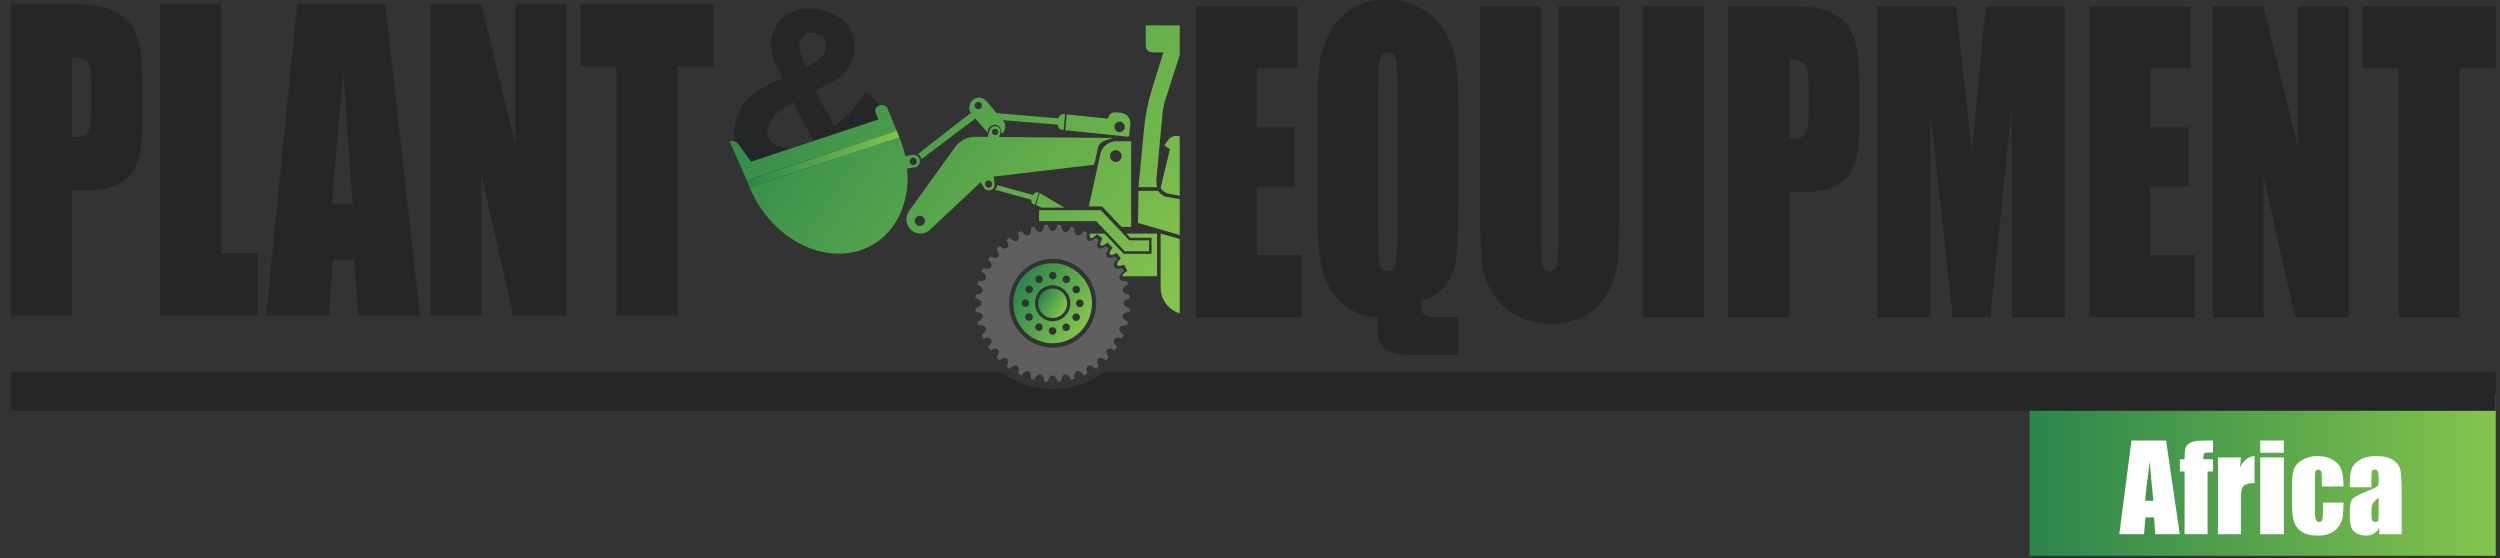 <?xml version="1.0" encoding="UTF-8" standalone="no"?>
<!-- Created with Inkscape (http://www.inkscape.org/) -->

<svg
   xmlns:dc="http://purl.org/dc/elements/1.1/"
   xmlns:cc="http://creativecommons.org/ns#"
   xmlns:rdf="http://www.w3.org/1999/02/22-rdf-syntax-ns#"
   xmlns:svg="http://www.w3.org/2000/svg"
   xmlns="http://www.w3.org/2000/svg"
   version="1.1"
   width="300"
   height="67"
   id="svg2"
   xml:space="preserve"><rect width="100%" height="100%" fill="#333333" stroke="none"/><defs
     id="defs6"><clipPath
       id="clipPath16"><path
         d="m 358.095,180.776 72.062,0 0,-24.598 -72.062,0 0,24.598 z"
         id="path18" /></clipPath><linearGradient
       x1="0"
       y1="0"
       x2="1"
       y2="0"
       id="linearGradient24"
       gradientUnits="userSpaceOnUse"
       gradientTransform="matrix(72.062,0,0,-72.062,358.096,168.477)"
       spreadMethod="pad"><stop
         id="stop26"
         style="stop-color:#2b854c;stop-opacity:1"
         offset="0" /><stop
         id="stop28"
         style="stop-color:#85c44d;stop-opacity:1"
         offset="1" /></linearGradient><clipPath
       id="clipPath36"><path
         d="m 0,396.85 476.22,0 L 476.22,0 0,0 0,396.85 z"
         id="path38" /></clipPath><clipPath
       id="clipPath74"><path
         d="m 205.057,211.273 -0.546,-1.789 c -0.007,-0.008 -0.006,-0.02 0.003,-0.026 l 0,0 0.86,-0.387 c 0.002,-0.002 0.007,-0.004 0.011,-0.004 l 0,0 1.947,0.002 1.028,0 0.516,0.002 -3.792,2.206 c -0.004,0.002 -0.008,0.004 -0.012,0.004 l 0,0 c -0.006,0 -0.011,-0.003 -0.015,-0.008"
         id="path76" /></clipPath><linearGradient
       x1="0"
       y1="0"
       x2="1"
       y2="0"
       id="linearGradient82"
       gradientUnits="userSpaceOnUse"
       gradientTransform="matrix(-64.25,43.75,43.75,64.25,226.641,195.682)"
       spreadMethod="pad"><stop
         id="stop84"
         style="stop-color:#85c44d;stop-opacity:1"
         offset="0" /><stop
         id="stop86"
         style="stop-color:#2b854c;stop-opacity:1"
         offset="1" /></linearGradient><clipPath
       id="clipPath94"><path
         d="m 216.935,219.154 c -0.026,0 -0.052,-0.002 -0.079,-0.003 l 0,0 c -1.163,-0.034 -2.157,-0.808 -2.396,-1.884 l 0,0 -0.444,-1.987 -1.345,-6.028 2.047,0 3.004,-3.117 1.487,0 0,13.019 -2.274,0 z m -0.994,-2.259 c 0,0.495 0.401,0.895 0.896,0.895 l 0,0 c 0.495,0 0.896,-0.4 0.896,-0.895 l 0,0 c 0,-0.495 -0.401,-0.897 -0.896,-0.897 l 0,0 c -0.495,0 -0.896,0.402 -0.896,0.897"
         id="path96" /></clipPath><linearGradient
       x1="0"
       y1="0"
       x2="1"
       y2="0"
       id="linearGradient102"
       gradientUnits="userSpaceOnUse"
       gradientTransform="matrix(-64.25,43.75,43.75,64.25,231.868,203.357)"
       spreadMethod="pad"><stop
         id="stop104"
         style="stop-color:#85c44d;stop-opacity:1"
         offset="0" /><stop
         id="stop106"
         style="stop-color:#2b854c;stop-opacity:1"
         offset="1" /></linearGradient><clipPath
       id="clipPath114"><path
         d="m 212.473,208.677 -1.168,0 -0.636,0 -1.24,0 -2.044,0 -2.413,0 0,-1.664 4.457,0 0.087,0 1.153,0 0.142,0 1.29,0 1.711,0 1.4,-1.454 3.004,-3.117 3.767,0 0,1.664 -3.06,0 -1.4,1.453 -3.003,3.118 -2.047,0 z"
         id="path116" /></clipPath><linearGradient
       x1="0"
       y1="0"
       x2="1"
       y2="0"
       id="linearGradient122"
       gradientUnits="userSpaceOnUse"
       gradientTransform="matrix(-64.25,43.75,43.75,64.25,227.067,196.306)"
       spreadMethod="pad"><stop
         id="stop124"
         style="stop-color:#85c44d;stop-opacity:1"
         offset="0" /><stop
         id="stop126"
         style="stop-color:#2b854c;stop-opacity:1"
         offset="1" /></linearGradient><clipPath
       id="clipPath134"><path
         d="m 223.766,198.961 0,-2.047 c 0,-1.857 1.251,-3.407 2.952,-3.897 l 0,0 0,11.3 -2.952,0.807 0,-6.163 z"
         id="path136" /></clipPath><linearGradient
       x1="0"
       y1="0"
       x2="1"
       y2="0"
       id="linearGradient142"
       gradientUnits="userSpaceOnUse"
       gradientTransform="matrix(-64.25,43.75,43.75,64.25,227.997,197.672)"
       spreadMethod="pad"><stop
         id="stop144"
         style="stop-color:#85c44d;stop-opacity:1"
         offset="0" /><stop
         id="stop146"
         style="stop-color:#2b854c;stop-opacity:1"
         offset="1" /></linearGradient><clipPath
       id="clipPath154"><path
         d="m 224.888,219.313 c -0.014,-0.019 -0.028,-0.037 -0.042,-0.056 l 0,0 -0.503,-0.741 0.853,-0.58 -1.43,-5.886 c 0.295,-0.458 0.771,-0.797 1.347,-0.896 l 0,0 1.605,-0.274 0,8.994 c -0.174,0.068 -0.357,0.101 -0.54,0.101 l 0,0 c -0.485,0 -0.971,-0.233 -1.29,-0.662"
         id="path156" /></clipPath><linearGradient
       x1="0"
       y1="0"
       x2="1"
       y2="0"
       id="linearGradient162"
       gradientUnits="userSpaceOnUse"
       gradientTransform="matrix(-64.25,43.75,43.75,64.25,235.587,208.819)"
       spreadMethod="pad"><stop
         id="stop164"
         style="stop-color:#85c44d;stop-opacity:1"
         offset="0" /><stop
         id="stop166"
         style="stop-color:#2b854c;stop-opacity:1"
         offset="1" /></linearGradient><clipPath
       id="clipPath174"><path
         d="m 198.48,212.437 c -0.006,-0.183 -0.08,-0.365 -0.224,-0.504 l 0,0 -0.131,-0.126 5.675,-1.546 c 0.009,-0.003 0.014,-0.012 0.01,-0.021 l 0,0 -0.001,-0.005 c -0.097,-0.289 0.062,-0.587 0.351,-0.666 l 0,0 0.166,-0.046 c 0.01,-0.002 0.019,0.003 0.022,0.011 l 0,0 0.591,1.781 c 0.004,0.009 -0.002,0.019 -0.011,0.021 l 0,0 -0.166,0.046 c -0.29,0.079 -0.602,-0.092 -0.699,-0.38 l 0,0 -0.002,-0.006 c -0.002,-0.009 -0.012,-0.014 -0.021,-0.012 l 0,0 -5.559,1.516 c 0,-0.022 -0.001,-0.042 -0.001,-0.063"
         id="path176" /></clipPath><linearGradient
       x1="0"
       y1="0"
       x2="1"
       y2="0"
       id="linearGradient182"
       gradientUnits="userSpaceOnUse"
       gradientTransform="matrix(-64.25,43.75,43.75,64.25,226.078,194.854)"
       spreadMethod="pad"><stop
         id="stop184"
         style="stop-color:#85c44d;stop-opacity:1"
         offset="0" /><stop
         id="stop186"
         style="stop-color:#2b854c;stop-opacity:1"
         offset="1" /></linearGradient><clipPath
       id="clipPath194"><path
         d="m 221.46,236.761 0,-2.528 0.003,0 0,-0.577 c 0,-0.555 0.45,-1.005 1.005,-1.005 l 0,0 1.725,0 -1.761,-5.574 c -0.625,-1.981 -1.041,-4.022 -1.24,-6.089 l 0,0 -0.849,-8.817 2.865,0 c -0.092,0.406 -0.063,0.54 -0.092,0.842 l 0,0 c -0.011,0.124 -0.015,0.25 -0.003,0.378 l 0,0 0.94,9.903 c 0.074,0.769 0.232,1.527 0.473,2.26 l 0,0 2.192,6.681 0,4.526 -5.258,0 z"
         id="path196" /></clipPath><linearGradient
       x1="0"
       y1="0"
       x2="1"
       y2="0"
       id="linearGradient202"
       gradientUnits="userSpaceOnUse"
       gradientTransform="matrix(-64.25,43.75,43.75,64.25,239.047,213.901)"
       spreadMethod="pad"><stop
         id="stop204"
         style="stop-color:#85c44d;stop-opacity:1"
         offset="0" /><stop
         id="stop206"
         style="stop-color:#2b854c;stop-opacity:1"
         offset="1" /></linearGradient><clipPath
       id="clipPath214"><path
         d="m 220.343,211.612 -0.078,-4.871 3.501,-1 2.952,-0.843 0,5.458 -1.947,0.327 c -0.575,0.097 -1.052,0.428 -1.346,0.878 l 0,0 c -0.011,0.017 -0.024,0.033 -0.034,0.051 l 0,0 -3.048,0 z"
         id="path216" /></clipPath><linearGradient
       x1="0"
       y1="0"
       x2="1"
       y2="0"
       id="linearGradient222"
       gradientUnits="userSpaceOnUse"
       gradientTransform="matrix(-64.25,43.75,43.75,64.25,231.63,203.007)"
       spreadMethod="pad"><stop
         id="stop224"
         style="stop-color:#85c44d;stop-opacity:1"
         offset="0" /><stop
         id="stop226"
         style="stop-color:#2b854c;stop-opacity:1"
         offset="1" /></linearGradient><clipPath
       id="clipPath234"><path
         d="m 206.841,196.773 c -1.096,-0.109 -1.923,-0.963 -2.005,-2.06 l 0,0 c -0.035,-0.478 0.083,-0.925 0.305,-1.302 l 0,0 c 0.39,-0.661 1.108,-1.104 1.93,-1.104 l 0,0 c 0.944,0 1.75,0.583 2.08,1.409 l 0,0 c 0.103,0.257 0.161,0.536 0.161,0.83 l 0,0 c 0,1.236 -1.003,2.239 -2.24,2.239 l 0,0 c -0.077,0 -0.154,-0.004 -0.231,-0.012"
         id="path236" /></clipPath><linearGradient
       x1="0"
       y1="0"
       x2="1"
       y2="0"
       id="linearGradient242"
       gradientUnits="userSpaceOnUse"
       gradientTransform="matrix(-3.787,2.406,2.406,3.787,208.961,193.345)"
       spreadMethod="pad"><stop
         id="stop244"
         style="stop-color:#85c44d;stop-opacity:1"
         offset="0" /><stop
         id="stop246"
         style="stop-color:#2b854c;stop-opacity:1"
         offset="1" /></linearGradient><clipPath
       id="clipPath254"><path
         d="m 205.249,200.36 c -1.702,-0.495 -3.104,-1.753 -3.772,-3.395 l 0,0 c -0.552,-1.354 -0.602,-2.672 -0.314,-3.857 l 0,0 c 0.646,-2.663 3.045,-4.641 5.908,-4.641 l 0,0 c 3.181,0 5.789,2.441 6.057,5.551 l 0,0 c 0.015,0.174 0.024,0.35 0.024,0.528 l 0,0 c 0,1.368 -0.452,2.63 -1.216,3.646 l 0,0 c -0.036,0.049 -0.076,0.097 -0.115,0.145 l 0,0 c -1.114,1.393 -2.829,2.287 -4.752,2.287 l 0,0 c -0.591,0 -1.201,-0.084 -1.82,-0.264 m 1.362,-1.265 c 0.032,0.051 0.076,0.096 0.126,0.126 l 0,0 c 0.574,0.349 1.172,-0.249 0.824,-0.822 l 0,0 c -0.032,-0.051 -0.076,-0.096 -0.126,-0.126 l 0,0 c -0.118,-0.072 -0.237,-0.104 -0.349,-0.104 l 0,0 c -0.431,0 -0.751,0.472 -0.475,0.926 m -2.214,-0.839 c 0.001,0.06 0.018,0.12 0.046,0.172 l 0,0 c 0.322,0.589 1.14,0.369 1.125,-0.3 l 0,0 c -0.002,-0.061 -0.018,-0.121 -0.047,-0.173 l 0,0 c -0.128,-0.235 -0.336,-0.341 -0.538,-0.341 l 0,0 c -0.304,0 -0.595,0.24 -0.586,0.642 m 4.25,-0.316 c -0.029,0.052 -0.045,0.113 -0.047,0.173 l 0,0 c -0.015,0.669 0.803,0.889 1.125,0.301 l 0,0 c 0.029,-0.052 0.045,-0.113 0.046,-0.173 l 0,0 c 0.01,-0.402 -0.282,-0.642 -0.586,-0.642 l 0,0 c -0.202,0 -0.41,0.106 -0.538,0.341 m -4.038,-4.57 c -0.337,0.703 -0.393,1.567 0.035,2.459 l 0,0 c 0.264,0.552 0.732,0.99 1.299,1.22 l 0,0 c 1.976,0.8 3.86,-0.632 3.86,-2.503 l 0,0 c 0,-0.276 -0.042,-0.54 -0.117,-0.79 l 0,0 c -0.34,-1.122 -1.382,-1.941 -2.615,-1.941 l 0,0 c -1.087,0 -2.022,0.636 -2.462,1.555 m -1.709,3.053 c -0.029,0.052 -0.045,0.112 -0.047,0.172 l 0,0 c -0.016,0.671 0.803,0.889 1.124,0.301 l 0,0 c 0.029,-0.053 0.045,-0.113 0.046,-0.172 l 0,0 c 0.01,-0.403 -0.281,-0.643 -0.585,-0.643 l 0,0 c -0.202,0 -0.41,0.107 -0.538,0.342 m 7.234,0.276 c 0.001,0.058 0.017,0.118 0.046,0.171 l 0,0 c 0.322,0.588 1.14,0.37 1.125,-0.302 l 0,0 c -0.002,-0.058 -0.018,-0.119 -0.047,-0.172 l 0,0 c -0.128,-0.235 -0.336,-0.341 -0.538,-0.341 l 0,0 c -0.304,0 -0.595,0.24 -0.586,0.644 m -7.741,-1.79 c 0.03,0.051 0.075,0.095 0.126,0.126 l 0,0 c 0.573,0.349 1.172,-0.25 0.823,-0.823 l 0,0 c -0.031,-0.051 -0.075,-0.095 -0.126,-0.126 l 0,0 c -0.117,-0.072 -0.236,-0.103 -0.348,-0.103 l 0,0 c -0.431,0 -0.752,0.471 -0.475,0.926 m 8.533,-0.852 c -0.051,0.03 -0.096,0.075 -0.126,0.124 l 0,0 c -0.349,0.574 0.25,1.172 0.823,0.824 l 0,0 c 0.051,-0.032 0.096,-0.075 0.126,-0.126 l 0,0 c 0.277,-0.455 -0.043,-0.926 -0.474,-0.926 l 0,0 c -0.112,0 -0.231,0.032 -0.349,0.104 m -8.089,-1.534 c 0.002,0.059 0.018,0.119 0.047,0.172 l 0,0 c 0.322,0.588 1.141,0.368 1.124,-0.301 l 0,0 c -0.001,-0.06 -0.018,-0.121 -0.046,-0.173 l 0,0 c -0.128,-0.235 -0.336,-0.341 -0.539,-0.341 l 0,0 c -0.303,0 -0.595,0.239 -0.586,0.643 m 7.327,-0.328 c -0.028,0.052 -0.044,0.112 -0.046,0.172 l 0,0 c -0.015,0.671 0.803,0.89 1.125,0.302 l 0,0 c 0.028,-0.053 0.045,-0.113 0.046,-0.173 l 0,0 c 0.01,-0.402 -0.282,-0.642 -0.586,-0.642 l 0,0 c -0.202,0 -0.41,0.106 -0.539,0.341 m -5.747,-1.517 c -0.029,0.052 -0.045,0.113 -0.046,0.172 l 0,0 c -0.016,0.671 0.803,0.89 1.124,0.301 l 0,0 c 0.029,-0.052 0.045,-0.113 0.046,-0.173 l 0,0 c 0.01,-0.402 -0.281,-0.641 -0.585,-0.641 l 0,0 c -0.202,0 -0.41,0.106 -0.539,0.341 m 4.157,0.286 c 0.002,0.059 0.018,0.12 0.047,0.172 l 0,0 c 0.322,0.588 1.139,0.369 1.124,-0.301 l 0,0 c -0.001,-0.059 -0.018,-0.121 -0.046,-0.172 l 0,0 c -0.129,-0.235 -0.337,-0.341 -0.539,-0.341 l 0,0 c -0.304,0 -0.595,0.24 -0.586,0.642 m -1.993,-0.272 c 0.031,0.051 0.075,0.095 0.127,0.126 l 0,0 c 0.573,0.349 1.171,-0.249 0.822,-0.822 l 0,0 c -0.031,-0.051 -0.075,-0.096 -0.125,-0.126 l 0,0 c -0.118,-0.072 -0.237,-0.103 -0.349,-0.103 l 0,0 c -0.431,0 -0.752,0.471 -0.475,0.925"
         id="path256" /></clipPath><linearGradient
       x1="0"
       y1="0"
       x2="1"
       y2="0"
       id="linearGradient262"
       gradientUnits="userSpaceOnUse"
       gradientTransform="matrix(-10.291,6.538,6.538,10.291,212.203,191.285)"
       spreadMethod="pad"><stop
         id="stop264"
         style="stop-color:#85c44d;stop-opacity:1"
         offset="0" /><stop
         id="stop266"
         style="stop-color:#2b854c;stop-opacity:1"
         offset="1" /></linearGradient><clipPath
       id="clipPath274"><path
         d="m 160.219,212.18 c 3.073,-7.376 10.75,-11.667 17.148,-9.582 l 0,0 c 5.028,1.638 7.767,6.728 7.218,12.414 l 0,0 1.132,0.163 c 0.294,0.042 0.534,0.216 0.678,0.451 l 0,0 c 0.111,0.183 0.166,0.402 0.133,0.631 l 0,0 -0.003,0.018 c -0.015,0.108 -0.052,0.208 -0.099,0.3 l 0,0 c -0.182,0.352 -0.569,0.571 -0.984,0.511 l 0,0 -1.161,-0.167 c -0.209,0.934 -0.505,1.875 -0.895,2.811 l 0,0 -23.167,-7.55 z m 24.798,3.662 c -0.136,0.281 -0.018,0.62 0.262,0.756 l 0,0 c 0.281,0.135 0.62,0.017 0.755,-0.264 l 0,0 c 0.135,-0.281 0.018,-0.618 -0.263,-0.754 l 0,0 c -0.079,-0.038 -0.163,-0.056 -0.245,-0.056 l 0,0 c -0.21,0 -0.412,0.117 -0.509,0.318"
         id="path276" /></clipPath><linearGradient
       x1="0"
       y1="0"
       x2="1"
       y2="0"
       id="linearGradient282"
       gradientUnits="userSpaceOnUse"
       gradientTransform="matrix(-64.25,43.75,43.75,64.25,217.905,182.851)"
       spreadMethod="pad"><stop
         id="stop284"
         style="stop-color:#85c44d;stop-opacity:1"
         offset="0" /><stop
         id="stop286"
         style="stop-color:#2b854c;stop-opacity:1"
         offset="1" /></linearGradient><clipPath
       id="clipPath294"><path
         d="m 180.309,224.613 -0.019,-0.006 c -0.508,-0.165 -0.768,-0.661 -0.582,-1.108 l 0,0 0.43,-1.033 -19.698,-6.418 -1.933,2.653 c -0.301,0.412 -0.832,0.584 -1.318,0.426 l 0,0 -0.04,-0.013 2.643,-5.909 21.31,6.944 1.858,0.606 -1.396,3.349 c -0.145,0.348 -0.517,0.563 -0.915,0.563 l 0,0 c -0.113,0 -0.228,-0.017 -0.34,-0.054"
         id="path296" /></clipPath><linearGradient
       x1="0"
       y1="0"
       x2="1"
       y2="0"
       id="linearGradient302"
       gradientUnits="userSpaceOnUse"
       gradientTransform="matrix(-64.25,43.75,43.75,64.25,219.639,185.399)"
       spreadMethod="pad"><stop
         id="stop304"
         style="stop-color:#85c44d;stop-opacity:1"
         offset="0" /><stop
         id="stop306"
         style="stop-color:#2b854c;stop-opacity:1"
         offset="1" /></linearGradient><clipPath
       id="clipPath314"><path
         d="m 197.362,220.882 -0.19,-0.599 -0.161,-0.472 -2.009,0.017 c -1.188,-0.021 -2.299,-0.595 -3.001,-1.553 l 0,0 -7.128,-9.71 c -0.673,-0.916 -0.515,-2.199 0.36,-2.924 l 0,0 0.03,-0.025 c 0.829,-0.688 2.039,-0.656 2.831,0.074 l 0,0 7.844,7.235 0.504,-0.82 c 0.214,-0.349 0.638,-0.509 1.03,-0.388 l 0,0 0.014,0.004 c 0.164,0.051 0.303,0.144 0.41,0.266 l 0,0 c 0.018,0.021 0.034,0.043 0.049,0.066 l 0,0 c 0.138,0.188 0.203,0.426 0.164,0.672 l 0,0 -0.037,0.221 -0.137,0.831 15.567,1.812 0.51,2.292 c 0.202,1.331 1.275,1.369 2.366,1.772 l 0,0 c -0.046,0.002 -0.091,0.006 -0.138,0.005 l 0,0 -17.451,0.139 0.161,0.515 0.019,0.06 c 0.14,0.439 -0.103,0.907 -0.543,1.048 l 0,0 -0.016,0.004 c -0.084,0.027 -0.169,0.04 -0.253,0.04 l 0,0 c -0.353,0 -0.682,-0.227 -0.795,-0.582 m 0.322,-0.314 c 0,0.272 0.222,0.493 0.493,0.493 l 0,0 c 0.273,0 0.494,-0.221 0.494,-0.493 l 0,0 c 0,-0.272 -0.221,-0.492 -0.494,-0.492 l 0,0 c -0.271,0 -0.493,0.22 -0.493,0.492 m -1.063,-7.98 c -0.036,0.307 0.184,0.584 0.491,0.62 l 0,0 c 0.176,0.021 0.341,-0.045 0.457,-0.16 l 0,0 c 0.015,-0.014 0.03,-0.029 0.042,-0.045 l 0,0 c 0.065,-0.079 0.109,-0.176 0.122,-0.285 l 0,0 c 0.028,-0.241 -0.103,-0.463 -0.308,-0.565 l 0,0 c -0.057,-0.027 -0.118,-0.048 -0.184,-0.056 l 0,0 c -0.004,-0.001 -0.009,-0.001 -0.013,-0.001 l 0,0 c -0.007,0.001 -0.013,0.001 -0.018,0 l 0,0 c -0.011,-0.001 -0.022,-0.001 -0.033,-0.001 l 0,0 c -0.281,0 -0.523,0.207 -0.556,0.493 m -10.135,-6.303 c -0.368,0.023 -0.678,0.305 -0.722,0.684 l 0,0 c -0.051,0.428 0.256,0.814 0.683,0.864 l 0,0 c 0.211,0.025 0.411,-0.038 0.567,-0.158 l 0,0 c 0.159,-0.123 0.271,-0.309 0.297,-0.525 l 0,0 c 0.049,-0.427 -0.257,-0.813 -0.683,-0.864 l 0,0 c -0.027,-0.003 -0.053,-0.004 -0.079,-0.004 l 0,0 c -0.021,0 -0.042,10e-4 -0.063,0.003"
         id="path316" /></clipPath><linearGradient
       x1="0"
       y1="0"
       x2="1"
       y2="0"
       id="linearGradient322"
       gradientUnits="userSpaceOnUse"
       gradientTransform="matrix(-64.25,43.75,43.75,64.25,226.346,195.248)"
       spreadMethod="pad"><stop
         id="stop324"
         style="stop-color:#85c44d;stop-opacity:1"
         offset="0" /><stop
         id="stop326"
         style="stop-color:#2b854c;stop-opacity:1"
         offset="1" /></linearGradient><clipPath
       id="clipPath334"><path
         d="m 194.697,225.405 -0.023,-0.02 c -0.558,-0.493 -0.652,-1.31 -0.259,-1.918 l 0,0 -8.184,-6.261 c 0.091,-0.046 0.18,-0.104 0.256,-0.182 l 0,0 0.014,-0.013 c 0.162,-0.165 0.249,-0.373 0.271,-0.584 l 0,0 8.361,6.182 1.94,-2.243 c 0.009,-0.01 0.021,-0.017 0.03,-0.028 l 0,0 -0.019,0.071 c -0.136,0.51 0.194,1.068 0.704,1.203 l 0,0 0.019,0.006 c 0.511,0.136 1.071,-0.101 1.206,-0.611 l 0,0 0.209,-0.717 c 0.012,0.01 0.025,0.017 0.036,0.026 l 0,0 0.023,0.02 c 0.605,0.535 0.612,1.407 0.094,2.021 l 0,0 -0.939,1.067 -0.648,0.731 -0.875,0.99 -0.117,0.132 c -0.294,0.332 -0.703,0.502 -1.114,0.502 l 0,0 c -0.351,0 -0.702,-0.123 -0.985,-0.374 m 0.851,-1.388 c -0.309,0.015 -0.548,0.277 -0.533,0.585 l 0,0 c 0.014,0.31 0.276,0.548 0.585,0.534 l 0,0 c 0.127,-0.006 0.24,-0.055 0.33,-0.13 l 0,0 c 0.131,-0.108 0.211,-0.272 0.203,-0.455 l 0,0 c -0.005,-0.119 -0.047,-0.226 -0.115,-0.314 l 0,0 c -0.103,-0.135 -0.265,-0.22 -0.445,-0.22 l 0,0 c -0.008,0 -0.016,0 -0.025,0"
         id="path336" /></clipPath><linearGradient
       x1="0"
       y1="0"
       x2="1"
       y2="0"
       id="linearGradient342"
       gradientUnits="userSpaceOnUse"
       gradientTransform="matrix(-64.25,43.75,43.75,64.25,227.321,196.68)"
       spreadMethod="pad"><stop
         id="stop344"
         style="stop-color:#85c44d;stop-opacity:1"
         offset="0" /><stop
         id="stop346"
         style="stop-color:#2b854c;stop-opacity:1"
         offset="1" /></linearGradient><clipPath
       id="clipPath354"><path
         d="m 221.914,205.122 -3.435,0 0.608,-0.632 3.28,0 0,-2.431 -4.314,0 -2.952,3.063 -2.259,0 -0.043,0 0,-0.341 0.001,0 c 10e-4,-0.14 0.035,-0.256 0.126,-0.308 l 0,0 c 0.175,-0.106 0.45,0.031 0.737,0.308 l 0,0 c 0.033,0.031 0.065,0.064 0.1,0.1 l 0,0 0.152,0.163 0.181,-0.127 c 0.062,-0.044 0.122,-0.091 0.181,-0.136 l 0,0 c 0.099,-0.074 0.196,-0.145 0.297,-0.224 l 0,0 0.167,-0.129 -0.078,-0.204 c -0.162,-0.314 -0.315,-0.721 -0.131,-0.874 l 0,0 c 0.027,-0.023 0.068,-0.051 0.149,-0.051 l 0,0 c 0.097,0 0.316,0.043 0.698,0.332 l 0,0 0.173,0.131 0.157,-0.15 c 0.165,-0.155 0.321,-0.31 0.475,-0.474 l 0,0 0.149,-0.157 -0.131,-0.173 c -0.215,-0.283 -0.438,-0.659 -0.283,-0.846 l 0,0 c 0.033,-0.04 0.087,-0.086 0.215,-0.086 l 0,0 c 0.113,0 0.32,0.037 0.662,0.215 l 0,0 0.189,0.098 0.153,-0.194 c 0.12,-0.156 0.239,-0.309 0.35,-0.469 l 0,0 0.128,-0.183 -0.164,-0.152 c -0.352,-0.325 -0.513,-0.653 -0.409,-0.835 l 0,0 c 0.02,-0.033 0.074,-0.126 0.323,-0.126 l 0,0 c 0.15,0 0.339,0.035 0.564,0.103 l 0,0 0.195,0.058 0.183,-0.32 c 0.082,-0.146 0.154,-0.273 0.217,-0.4 l 0,0 0.104,-0.206 -0.195,-0.124 c -0.376,-0.24 -0.593,-0.508 -0.575,-0.701 l 0,0 4.055,0 1.302,0 0,6.141 0,0.341 -1.302,0 z"
         id="path356" /></clipPath><linearGradient
       x1="0"
       y1="0"
       x2="1"
       y2="0"
       id="linearGradient362"
       gradientUnits="userSpaceOnUse"
       gradientTransform="matrix(-64.25,43.75,43.75,64.25,227.592,197.077)"
       spreadMethod="pad"><stop
         id="stop364"
         style="stop-color:#85c44d;stop-opacity:1"
         offset="0" /><stop
         id="stop366"
         style="stop-color:#2b854c;stop-opacity:1"
         offset="1" /></linearGradient><clipPath
       id="clipPath374"><path
         d="m 199.351,222.389 c 0.01,-0.01 0.015,-0.022 0.024,-0.032 l 0,0 8.508,-0.69 c 0.012,-0.001 0.02,-0.011 0.019,-0.023 l 0,0 -10e-4,-0.007 c -0.039,-0.382 0.24,-0.723 0.623,-0.762 l 0,0 0.219,-0.022 c 0.012,-0.001 0.023,0.007 0.024,0.019 l 0,0 0.238,2.357 c 0.001,0.011 -0.007,0.022 -0.019,0.023 l 0,0 -0.219,0.023 c -0.384,0.038 -0.725,-0.241 -0.764,-0.622 l 0,0 0,-0.008 c -10e-4,-0.012 -0.011,-0.02 -0.024,-0.019 l 0,0 -9.543,0.798 0.915,-1.035 z"
         id="path376" /></clipPath><linearGradient
       x1="0"
       y1="0"
       x2="1"
       y2="0"
       id="linearGradient382"
       gradientUnits="userSpaceOnUse"
       gradientTransform="matrix(-64.25,43.75,43.75,64.25,232.145,203.764)"
       spreadMethod="pad"><stop
         id="stop384"
         style="stop-color:#85c44d;stop-opacity:1"
         offset="0" /><stop
         id="stop386"
         style="stop-color:#2b854c;stop-opacity:1"
         offset="1" /></linearGradient><clipPath
       id="clipPath394"><path
         d="m 0,396.85 476.22,0 L 476.22,0 0,0 0,396.85 z"
         id="path396" /></clipPath><clipPath
       id="clipPath406"><path
         d="m 215.609,222.587 -6.351,0.638 -0.241,-2.4 6.645,-0.667 0,0.003 2.882,-0.302 0.349,0.071 0.188,1.788 c 0.091,0.868 -0.541,1.648 -1.412,1.738 l 0,0 -0.842,0.089 c -0.039,0.004 -0.079,0.006 -0.117,0.006 l 0,0 c -0.552,0 -1.025,-0.409 -1.101,-0.964 m 1.025,-1.411 c -0.089,0.433 0.19,0.855 0.623,0.944 l 0,0 c 0.432,0.089 0.856,-0.189 0.945,-0.622 l 0,0 c 0.089,-0.433 -0.19,-0.856 -0.623,-0.945 l 0,0 c -0.054,-0.011 -0.108,-0.016 -0.162,-0.016 l 0,0 c -0.371,0 -0.705,0.26 -0.783,0.639"
         id="path408" /></clipPath><linearGradient
       x1="0"
       y1="0"
       x2="1"
       y2="0"
       id="linearGradient414"
       gradientUnits="userSpaceOnUse"
       gradientTransform="matrix(-64.25,43.75,43.75,64.25,234.792,207.651)"
       spreadMethod="pad"><stop
         id="stop416"
         style="stop-color:#85c44d;stop-opacity:1"
         offset="0" /><stop
         id="stop418"
         style="stop-color:#2b854c;stop-opacity:1"
         offset="1" /></linearGradient><clipPath
       id="clipPath426"><path
         d="m 0,396.85 476.22,0 L 476.22,0 0,0 0,396.85 z"
         id="path428" /></clipPath><clipPath
       id="clipPath488"><path
         d="m 159.792,213.205 0.427,-1.025 23.167,7.55 -0.426,1.025 -23.168,-7.55 z"
         id="path490" /></clipPath><linearGradient
       x1="0"
       y1="0"
       x2="1"
       y2="0"
       id="linearGradient496"
       gradientUnits="userSpaceOnUse"
       gradientTransform="matrix(-18.737,6.82,6.82,18.737,180.958,213.058)"
       spreadMethod="pad"><stop
         id="stop498"
         style="stop-color:#85c44d;stop-opacity:1"
         offset="0" /><stop
         id="stop500"
         style="stop-color:#2b854c;stop-opacity:1"
         offset="1" /></linearGradient></defs><g
     transform="matrix(1.25,0,0,-1.25,0,67)"
     id="g10"><g
       transform="matrix(0.621,0,0,0.632,-27.538,-98.464)"
       id="g12"><g
         clip-path="url(#clipPath16)"
         id="g14"><g
           id="g20"><g
             id="g22"><path
               d="m 358.095,180.776 72.062,0 0,-24.598 -72.062,0 0,24.598 z"
               id="path30"
               style="fill:url(#linearGradient24);stroke:none" /></g></g></g></g><g
       transform="matrix(0.621,0,0,0.632,-27.538,-98.464)"
       id="g32"><g
         clip-path="url(#clipPath36)"
         id="g34"><g
           transform="translate(377.239,164.539)"
           id="g40"><path
             d="M 0,0 C -0.187,1.611 -0.376,3.604 -0.564,5.977 -0.941,3.252 -1.178,1.26 -1.274,0 L 0,0 z m 1.961,9.149 2.115,-14.229 -3.781,0 -0.198,2.558 -1.324,0 -0.222,-2.558 -3.826,0 1.887,14.229 5.349,0 z"
             id="path42"
             style="fill:#ffffff;fill-opacity:1;fill-rule:nonzero;stroke:none" /></g><g
           transform="translate(386.455,173.689)"
           id="g44"><path
             d="m 0,0 0,-1.802 c -0.732,0 -1.165,-0.034 -1.296,-0.101 -0.133,-0.068 -0.198,-0.259 -0.198,-0.576 l 0,-0.369 1.494,0 0,-1.845 -0.844,0 0,-9.536 -3.551,0 0,9.536 -0.729,0 0,1.845 0.729,0 c 0,0.768 0.027,1.281 0.08,1.538 0.052,0.258 0.182,0.489 0.39,0.69 0.208,0.203 0.5,0.356 0.875,0.462 C -2.675,-0.053 -2.092,0 -1.301,0 L 0,0 z"
             id="path46"
             style="fill:#ffffff;fill-opacity:1;fill-rule:nonzero;stroke:none" /></g><g
           transform="translate(390.772,171.122)"
           id="g48"><path
             d="m 0,0 -0.141,-1.534 c 0.516,1.098 1.263,1.68 2.242,1.745 l 0,-4.105 C 1.45,-3.894 0.973,-3.981 0.668,-4.157 0.363,-4.333 0.176,-4.578 0.105,-4.892 0.035,-5.205 0,-5.927 0,-7.058 l 0,-4.605 -3.551,0 L -3.551,0 0,0 z"
             id="path50"
             style="fill:#ffffff;fill-opacity:1;fill-rule:nonzero;stroke:none" /></g><path
           d="m 397.41,159.459 -3.656,0 0,11.663 3.656,0 0,-11.663 z m 0,12.375 -3.656,0 0,1.854 3.656,0 0,-1.854 z"
           id="path52"
           style="fill:#ffffff;fill-opacity:1;fill-rule:nonzero;stroke:none" /><g
           transform="translate(406.624,166.719)"
           id="g54"><path
             d="m 0,0 -3.349,0 0,1.345 c 0,0.468 -0.038,0.786 -0.114,0.954 -0.076,0.166 -0.217,0.25 -0.422,0.25 -0.205,0 -0.343,-0.073 -0.413,-0.22 -0.07,-0.146 -0.105,-0.475 -0.105,-0.984 l 0,-5.502 c 0,-0.416 0.052,-0.729 0.158,-0.937 0.105,-0.208 0.261,-0.311 0.466,-0.311 0.24,0 0.402,0.108 0.487,0.325 0.085,0.217 0.128,0.627 0.128,1.23 l 0,1.389 3.164,0 C -0.006,-3.393 -0.04,-4.092 -0.101,-4.557 -0.163,-5.023 -0.359,-5.501 -0.69,-5.99 -1.021,-6.479 -1.453,-6.849 -1.986,-7.098 -2.52,-7.346 -3.179,-7.471 -3.964,-7.471 c -1.002,0 -1.796,0.172 -2.382,0.514 -0.586,0.344 -1.001,0.823 -1.243,1.441 -0.244,0.619 -0.365,1.496 -0.365,2.633 l 0,3.314 c 0,0.99 0.1,1.737 0.299,2.241 0.199,0.504 0.624,0.953 1.274,1.349 0.651,0.395 1.442,0.593 2.373,0.593 0.926,0 1.717,-0.196 2.373,-0.589 C -0.979,3.633 -0.542,3.138 -0.325,2.54 -0.108,1.942 0,1.096 0,0"
             id="path56"
             style="fill:#ffffff;fill-opacity:1;fill-rule:nonzero;stroke:none" /></g><g
           transform="translate(412.066,165.005)"
           id="g58"><path
             d="m 0,0 c -0.568,-0.416 -0.898,-0.765 -0.989,-1.046 -0.091,-0.281 -0.136,-0.685 -0.136,-1.213 0,-0.603 0.04,-0.993 0.118,-1.169 0.08,-0.176 0.236,-0.263 0.471,-0.263 0.223,0 0.367,0.068 0.435,0.206 C -0.034,-3.348 0,-2.985 0,-2.399 L 0,0 z m -1.125,1.6 -3.331,0 0,0.782 c 0,0.902 0.103,1.597 0.312,2.088 0.207,0.488 0.625,0.921 1.252,1.296 0.627,0.375 1.442,0.562 2.444,0.562 1.201,0 2.106,-0.213 2.716,-0.638 C 2.877,5.266 3.243,4.744 3.366,4.126 3.489,3.508 3.551,2.235 3.551,0.308 l 0,-5.854 -3.454,0 0,1.039 c -0.217,-0.417 -0.496,-0.729 -0.84,-0.937 -0.342,-0.208 -0.751,-0.313 -1.226,-0.313 -0.621,0 -1.19,0.175 -1.71,0.524 -0.517,0.347 -0.777,1.111 -0.777,2.289 l 0,0.958 c 0,0.873 0.138,1.467 0.413,1.784 0.275,0.316 0.958,0.685 2.048,1.107 1.166,0.457 1.79,0.765 1.872,0.923 C -0.041,1.986 0,2.309 0,2.795 0,3.404 -0.046,3.802 -0.136,3.985 -0.228,4.171 -0.378,4.263 -0.589,4.263 -0.829,4.263 -0.979,4.185 -1.037,4.03 -1.096,3.874 -1.125,3.472 -1.125,2.821 l 0,-1.221 z"
             id="path60"
             style="fill:#ffffff;fill-opacity:1;fill-rule:nonzero;stroke:none" /></g><g
           transform="translate(214.973,184.073)"
           id="g62"><path
             d="m 0,0 c -2.244,-1.615 -4.964,-2.568 -7.902,-2.568 -2.938,0 -5.658,0.953 -7.902,2.568 l -153.106,0 0,-5.865 384.094,0 0,5.865 L 0,0 z"
             id="path64"
             style="fill:#242628;fill-opacity:1;fill-rule:nonzero;stroke:none" /></g><g
           transform="translate(171.929,232.904)"
           id="g66"><path
             d="M 0,0 C 0.134,0.642 0.094,1.207 -0.117,1.695 -0.33,2.183 -0.831,2.509 -1.619,2.675 -2.352,2.828 -2.908,2.695 -3.287,2.274 -3.667,1.854 -3.905,1.409 -4.002,0.941 -4.055,0.69 -4.019,0.324 -3.896,-0.156 c 0.122,-0.48 0.43,-1.261 0.925,-2.342 0.919,0.467 1.62,0.882 2.102,1.248 C -0.388,-0.885 -0.098,-0.469 0,0 m -1.927,-13.509 c -0.681,1.222 -1.212,2.186 -1.59,2.89 -0.379,0.704 -0.858,1.64 -1.437,2.808 -1.241,-0.694 -2.17,-1.338 -2.784,-1.931 -0.615,-0.593 -0.997,-1.243 -1.144,-1.951 -0.16,-0.763 -0.055,-1.41 0.315,-1.942 0.369,-0.532 1.023,-0.896 1.964,-1.094 0.712,-0.148 1.447,-0.144 2.206,0.016 0.758,0.159 1.582,0.56 2.47,1.204 m 9.297,-8.088 c -0.897,0.188 -1.772,0.372 -2.626,0.551 -0.854,0.179 -1.707,0.358 -2.561,0.537 -0.426,0.646 -0.763,1.182 -1.01,1.61 -0.248,0.427 -0.58,0.985 -0.996,1.674 -1.331,-0.959 -2.677,-1.535 -4.036,-1.728 -1.36,-0.192 -2.669,-0.156 -3.928,0.108 -2.463,0.516 -4.205,1.475 -5.226,2.877 -1.021,1.402 -1.335,3.051 -0.939,4.946 0.349,1.676 1.102,3.01 2.258,4.002 1.154,0.991 2.846,1.929 5.076,2.814 -0.999,1.835 -1.56,3.161 -1.681,3.977 -0.121,0.814 -0.114,1.549 0.022,2.202 0.339,1.623 1.186,2.835 2.541,3.636 1.355,0.802 2.952,1.01 4.791,0.624 C 1.233,5.776 2.754,4.92 3.618,3.666 4.481,2.41 4.76,1.048 4.453,-0.422 4.178,-1.74 3.615,-2.785 2.763,-3.555 1.911,-4.326 0.492,-5.145 -1.494,-6.013 c 0.416,-0.905 0.835,-1.73 1.258,-2.471 0.422,-0.743 0.957,-1.75 1.606,-3.022 1.09,0.794 1.957,1.549 2.598,2.268 0.64,0.718 1.368,1.713 2.182,2.986 L 9.426,-9.036 C 8.732,-10.22 7.824,-11.399 6.7,-12.573 c -1.125,-1.174 -2.143,-2.057 -3.055,-2.65 1.054,-1.79 1.834,-3.121 2.337,-3.994 0.503,-0.873 0.966,-1.666 1.388,-2.38"
             id="path68"
             style="fill:#242628;fill-opacity:1;fill-rule:nonzero;stroke:none" /></g></g></g><g
       transform="matrix(0.621,0,0,0.632,-27.538,-98.464)"
       id="g70"><g
         clip-path="url(#clipPath74)"
         id="g72"><g
           id="g78"><g
             id="g80"><path
               d="m 205.057,211.273 -0.546,-1.789 c -0.007,-0.008 -0.006,-0.02 0.003,-0.026 l 0,0 0.86,-0.387 c 0.002,-0.002 0.007,-0.004 0.011,-0.004 l 0,0 1.947,0.002 1.028,0 0.516,0.002 -3.792,2.206 c -0.004,0.002 -0.008,0.004 -0.012,0.004 l 0,0 c -0.006,0 -0.011,-0.003 -0.015,-0.008"
               id="path88"
               style="fill:url(#linearGradient82);stroke:none" /></g></g></g></g><g
       transform="matrix(0.621,0,0,0.632,-27.538,-98.464)"
       id="g90"><g
         clip-path="url(#clipPath94)"
         id="g92"><g
           id="g98"><g
             id="g100"><path
               d="m 216.935,219.154 c -0.026,0 -0.052,-0.002 -0.079,-0.003 l 0,0 c -1.163,-0.034 -2.157,-0.808 -2.396,-1.884 l 0,0 -0.444,-1.987 -1.345,-6.028 2.047,0 3.004,-3.117 1.487,0 0,13.019 -2.274,0 z m -0.994,-2.259 c 0,0.495 0.401,0.895 0.896,0.895 l 0,0 c 0.495,0 0.896,-0.4 0.896,-0.895 l 0,0 c 0,-0.495 -0.401,-0.897 -0.896,-0.897 l 0,0 c -0.495,0 -0.896,0.402 -0.896,0.897"
               id="path108"
               style="fill:url(#linearGradient102);stroke:none" /></g></g></g></g><g
       transform="matrix(0.621,0,0,0.632,-27.538,-98.464)"
       id="g110"><g
         clip-path="url(#clipPath114)"
         id="g112"><g
           id="g118"><g
             id="g120"><path
               d="m 212.473,208.677 -1.168,0 -0.636,0 -1.24,0 -2.044,0 -2.413,0 0,-1.664 4.457,0 0.087,0 1.153,0 0.142,0 1.29,0 1.711,0 1.4,-1.454 3.004,-3.117 3.767,0 0,1.664 -3.06,0 -1.4,1.453 -3.003,3.118 -2.047,0 z"
               id="path128"
               style="fill:url(#linearGradient122);stroke:none" /></g></g></g></g><g
       transform="matrix(0.621,0,0,0.632,-27.538,-98.464)"
       id="g130"><g
         clip-path="url(#clipPath134)"
         id="g132"><g
           id="g138"><g
             id="g140"><path
               d="m 223.766,198.961 0,-2.047 c 0,-1.857 1.251,-3.407 2.952,-3.897 l 0,0 0,11.3 -2.952,0.807 0,-6.163 z"
               id="path148"
               style="fill:url(#linearGradient142);stroke:none" /></g></g></g></g><g
       transform="matrix(0.621,0,0,0.632,-27.538,-98.464)"
       id="g150"><g
         clip-path="url(#clipPath154)"
         id="g152"><g
           id="g158"><g
             id="g160"><path
               d="m 224.888,219.313 c -0.014,-0.019 -0.028,-0.037 -0.042,-0.056 l 0,0 -0.503,-0.741 0.853,-0.58 -1.43,-5.886 c 0.295,-0.458 0.771,-0.797 1.347,-0.896 l 0,0 1.605,-0.274 0,8.994 c -0.174,0.068 -0.357,0.101 -0.54,0.101 l 0,0 c -0.485,0 -0.971,-0.233 -1.29,-0.662"
               id="path168"
               style="fill:url(#linearGradient162);stroke:none" /></g></g></g></g><g
       transform="matrix(0.621,0,0,0.632,-27.538,-98.464)"
       id="g170"><g
         clip-path="url(#clipPath174)"
         id="g172"><g
           id="g178"><g
             id="g180"><path
               d="m 198.48,212.437 c -0.006,-0.183 -0.08,-0.365 -0.224,-0.504 l 0,0 -0.131,-0.126 5.675,-1.546 c 0.009,-0.003 0.014,-0.012 0.01,-0.021 l 0,0 -0.001,-0.005 c -0.097,-0.289 0.062,-0.587 0.351,-0.666 l 0,0 0.166,-0.046 c 0.01,-0.002 0.019,0.003 0.022,0.011 l 0,0 0.591,1.781 c 0.004,0.009 -0.002,0.019 -0.011,0.021 l 0,0 -0.166,0.046 c -0.29,0.079 -0.602,-0.092 -0.699,-0.38 l 0,0 -0.002,-0.006 c -0.002,-0.009 -0.012,-0.014 -0.021,-0.012 l 0,0 -5.559,1.516 c 0,-0.022 -0.001,-0.042 -0.001,-0.063"
               id="path188"
               style="fill:url(#linearGradient182);stroke:none" /></g></g></g></g><g
       transform="matrix(0.621,0,0,0.632,-27.538,-98.464)"
       id="g190"><g
         clip-path="url(#clipPath194)"
         id="g192"><g
           id="g198"><g
             id="g200"><path
               d="m 221.46,236.761 0,-2.528 0.003,0 0,-0.577 c 0,-0.555 0.45,-1.005 1.005,-1.005 l 0,0 1.725,0 -1.761,-5.574 c -0.625,-1.981 -1.041,-4.022 -1.24,-6.089 l 0,0 -0.849,-8.817 2.865,0 c -0.092,0.406 -0.063,0.54 -0.092,0.842 l 0,0 c -0.011,0.124 -0.015,0.25 -0.003,0.378 l 0,0 0.94,9.903 c 0.074,0.769 0.232,1.527 0.473,2.26 l 0,0 2.192,6.681 0,4.526 -5.258,0 z"
               id="path208"
               style="fill:url(#linearGradient202);stroke:none" /></g></g></g></g><g
       transform="matrix(0.621,0,0,0.632,-27.538,-98.464)"
       id="g210"><g
         clip-path="url(#clipPath214)"
         id="g212"><g
           id="g218"><g
             id="g220"><path
               d="m 220.343,211.612 -0.078,-4.871 3.501,-1 2.952,-0.843 0,5.458 -1.947,0.327 c -0.575,0.097 -1.052,0.428 -1.346,0.878 l 0,0 c -0.011,0.017 -0.024,0.033 -0.034,0.051 l 0,0 -3.048,0 z"
               id="path228"
               style="fill:url(#linearGradient222);stroke:none" /></g></g></g></g><g
       transform="matrix(0.621,0,0,0.632,-27.538,-98.464)"
       id="g230"><g
         clip-path="url(#clipPath234)"
         id="g232"><g
           id="g238"><g
             id="g240"><path
               d="m 206.841,196.773 c -1.096,-0.109 -1.923,-0.963 -2.005,-2.06 l 0,0 c -0.035,-0.478 0.083,-0.925 0.305,-1.302 l 0,0 c 0.39,-0.661 1.108,-1.104 1.93,-1.104 l 0,0 c 0.944,0 1.75,0.583 2.08,1.409 l 0,0 c 0.103,0.257 0.161,0.536 0.161,0.83 l 0,0 c 0,1.236 -1.003,2.239 -2.24,2.239 l 0,0 c -0.077,0 -0.154,-0.004 -0.231,-0.012"
               id="path248"
               style="fill:url(#linearGradient242);stroke:none" /></g></g></g></g><g
       transform="matrix(0.621,0,0,0.632,-27.538,-98.464)"
       id="g250"><g
         clip-path="url(#clipPath254)"
         id="g252"><g
           id="g258"><g
             id="g260"><path
               d="m 205.249,200.36 c -1.702,-0.495 -3.104,-1.753 -3.772,-3.395 l 0,0 c -0.552,-1.354 -0.602,-2.672 -0.314,-3.857 l 0,0 c 0.646,-2.663 3.045,-4.641 5.908,-4.641 l 0,0 c 3.181,0 5.789,2.441 6.057,5.551 l 0,0 c 0.015,0.174 0.024,0.35 0.024,0.528 l 0,0 c 0,1.368 -0.452,2.63 -1.216,3.646 l 0,0 c -0.036,0.049 -0.076,0.097 -0.115,0.145 l 0,0 c -1.114,1.393 -2.829,2.287 -4.752,2.287 l 0,0 c -0.591,0 -1.201,-0.084 -1.82,-0.264 m 1.362,-1.265 c 0.032,0.051 0.076,0.096 0.126,0.126 l 0,0 c 0.574,0.349 1.172,-0.249 0.824,-0.822 l 0,0 c -0.032,-0.051 -0.076,-0.096 -0.126,-0.126 l 0,0 c -0.118,-0.072 -0.237,-0.104 -0.349,-0.104 l 0,0 c -0.431,0 -0.751,0.472 -0.475,0.926 m -2.214,-0.839 c 0.001,0.06 0.018,0.12 0.046,0.172 l 0,0 c 0.322,0.589 1.14,0.369 1.125,-0.3 l 0,0 c -0.002,-0.061 -0.018,-0.121 -0.047,-0.173 l 0,0 c -0.128,-0.235 -0.336,-0.341 -0.538,-0.341 l 0,0 c -0.304,0 -0.595,0.24 -0.586,0.642 m 4.25,-0.316 c -0.029,0.052 -0.045,0.113 -0.047,0.173 l 0,0 c -0.015,0.669 0.803,0.889 1.125,0.301 l 0,0 c 0.029,-0.052 0.045,-0.113 0.046,-0.173 l 0,0 c 0.01,-0.402 -0.282,-0.642 -0.586,-0.642 l 0,0 c -0.202,0 -0.41,0.106 -0.538,0.341 m -4.038,-4.57 c -0.337,0.703 -0.393,1.567 0.035,2.459 l 0,0 c 0.264,0.552 0.732,0.99 1.299,1.22 l 0,0 c 1.976,0.8 3.86,-0.632 3.86,-2.503 l 0,0 c 0,-0.276 -0.042,-0.54 -0.117,-0.79 l 0,0 c -0.34,-1.122 -1.382,-1.941 -2.615,-1.941 l 0,0 c -1.087,0 -2.022,0.636 -2.462,1.555 m -1.709,3.053 c -0.029,0.052 -0.045,0.112 -0.047,0.172 l 0,0 c -0.016,0.671 0.803,0.889 1.124,0.301 l 0,0 c 0.029,-0.053 0.045,-0.113 0.046,-0.172 l 0,0 c 0.01,-0.403 -0.281,-0.643 -0.585,-0.643 l 0,0 c -0.202,0 -0.41,0.107 -0.538,0.342 m 7.234,0.276 c 0.001,0.058 0.017,0.118 0.046,0.171 l 0,0 c 0.322,0.588 1.14,0.37 1.125,-0.302 l 0,0 c -0.002,-0.058 -0.018,-0.119 -0.047,-0.172 l 0,0 c -0.128,-0.235 -0.336,-0.341 -0.538,-0.341 l 0,0 c -0.304,0 -0.595,0.24 -0.586,0.644 m -7.741,-1.79 c 0.03,0.051 0.075,0.095 0.126,0.126 l 0,0 c 0.573,0.349 1.172,-0.25 0.823,-0.823 l 0,0 c -0.031,-0.051 -0.075,-0.095 -0.126,-0.126 l 0,0 c -0.117,-0.072 -0.236,-0.103 -0.348,-0.103 l 0,0 c -0.431,0 -0.752,0.471 -0.475,0.926 m 8.533,-0.852 c -0.051,0.03 -0.096,0.075 -0.126,0.124 l 0,0 c -0.349,0.574 0.25,1.172 0.823,0.824 l 0,0 c 0.051,-0.032 0.096,-0.075 0.126,-0.126 l 0,0 c 0.277,-0.455 -0.043,-0.926 -0.474,-0.926 l 0,0 c -0.112,0 -0.231,0.032 -0.349,0.104 m -8.089,-1.534 c 0.002,0.059 0.018,0.119 0.047,0.172 l 0,0 c 0.322,0.588 1.141,0.368 1.124,-0.301 l 0,0 c -0.001,-0.06 -0.018,-0.121 -0.046,-0.173 l 0,0 c -0.128,-0.235 -0.336,-0.341 -0.539,-0.341 l 0,0 c -0.303,0 -0.595,0.239 -0.586,0.643 m 7.327,-0.328 c -0.028,0.052 -0.044,0.112 -0.046,0.172 l 0,0 c -0.015,0.671 0.803,0.89 1.125,0.302 l 0,0 c 0.028,-0.053 0.045,-0.113 0.046,-0.173 l 0,0 c 0.01,-0.402 -0.282,-0.642 -0.586,-0.642 l 0,0 c -0.202,0 -0.41,0.106 -0.539,0.341 m -5.747,-1.517 c -0.029,0.052 -0.045,0.113 -0.046,0.172 l 0,0 c -0.016,0.671 0.803,0.89 1.124,0.301 l 0,0 c 0.029,-0.052 0.045,-0.113 0.046,-0.173 l 0,0 c 0.01,-0.402 -0.281,-0.641 -0.585,-0.641 l 0,0 c -0.202,0 -0.41,0.106 -0.539,0.341 m 4.157,0.286 c 0.002,0.059 0.018,0.12 0.047,0.172 l 0,0 c 0.322,0.588 1.139,0.369 1.124,-0.301 l 0,0 c -0.001,-0.059 -0.018,-0.121 -0.046,-0.172 l 0,0 c -0.129,-0.235 -0.337,-0.341 -0.539,-0.341 l 0,0 c -0.304,0 -0.595,0.24 -0.586,0.642 m -1.993,-0.272 c 0.031,0.051 0.075,0.095 0.127,0.126 l 0,0 c 0.573,0.349 1.171,-0.249 0.822,-0.822 l 0,0 c -0.031,-0.051 -0.075,-0.096 -0.125,-0.126 l 0,0 c -0.118,-0.072 -0.237,-0.103 -0.349,-0.103 l 0,0 c -0.431,0 -0.752,0.471 -0.475,0.925"
               id="path268"
               style="fill:url(#linearGradient262);stroke:none" /></g></g></g></g><g
       transform="matrix(0.621,0,0,0.632,-27.538,-98.464)"
       id="g270"><g
         clip-path="url(#clipPath274)"
         id="g272"><g
           id="g278"><g
             id="g280"><path
               d="m 160.219,212.18 c 3.073,-7.376 10.75,-11.667 17.148,-9.582 l 0,0 c 5.028,1.638 7.767,6.728 7.218,12.414 l 0,0 1.132,0.163 c 0.294,0.042 0.534,0.216 0.678,0.451 l 0,0 c 0.111,0.183 0.166,0.402 0.133,0.631 l 0,0 -0.003,0.018 c -0.015,0.108 -0.052,0.208 -0.099,0.3 l 0,0 c -0.182,0.352 -0.569,0.571 -0.984,0.511 l 0,0 -1.161,-0.167 c -0.209,0.934 -0.505,1.875 -0.895,2.811 l 0,0 -23.167,-7.55 z m 24.798,3.662 c -0.136,0.281 -0.018,0.62 0.262,0.756 l 0,0 c 0.281,0.135 0.62,0.017 0.755,-0.264 l 0,0 c 0.135,-0.281 0.018,-0.618 -0.263,-0.754 l 0,0 c -0.079,-0.038 -0.163,-0.056 -0.245,-0.056 l 0,0 c -0.21,0 -0.412,0.117 -0.509,0.318"
               id="path288"
               style="fill:url(#linearGradient282);stroke:none" /></g></g></g></g><g
       transform="matrix(0.621,0,0,0.632,-27.538,-98.464)"
       id="g290"><g
         clip-path="url(#clipPath294)"
         id="g292"><g
           id="g298"><g
             id="g300"><path
               d="m 180.309,224.613 -0.019,-0.006 c -0.508,-0.165 -0.768,-0.661 -0.582,-1.108 l 0,0 0.43,-1.033 -19.698,-6.418 -1.933,2.653 c -0.301,0.412 -0.832,0.584 -1.318,0.426 l 0,0 -0.04,-0.013 2.643,-5.909 21.31,6.944 1.858,0.606 -1.396,3.349 c -0.145,0.348 -0.517,0.563 -0.915,0.563 l 0,0 c -0.113,0 -0.228,-0.017 -0.34,-0.054"
               id="path308"
               style="fill:url(#linearGradient302);stroke:none" /></g></g></g></g><g
       transform="matrix(0.621,0,0,0.632,-27.538,-98.464)"
       id="g310"><g
         clip-path="url(#clipPath314)"
         id="g312"><g
           id="g318"><g
             id="g320"><path
               d="m 197.362,220.882 -0.19,-0.599 -0.161,-0.472 -2.009,0.017 c -1.188,-0.021 -2.299,-0.595 -3.001,-1.553 l 0,0 -7.128,-9.71 c -0.673,-0.916 -0.515,-2.199 0.36,-2.924 l 0,0 0.03,-0.025 c 0.829,-0.688 2.039,-0.656 2.831,0.074 l 0,0 7.844,7.235 0.504,-0.82 c 0.214,-0.349 0.638,-0.509 1.03,-0.388 l 0,0 0.014,0.004 c 0.164,0.051 0.303,0.144 0.41,0.266 l 0,0 c 0.018,0.021 0.034,0.043 0.049,0.066 l 0,0 c 0.138,0.188 0.203,0.426 0.164,0.672 l 0,0 -0.037,0.221 -0.137,0.831 15.567,1.812 0.51,2.292 c 0.202,1.331 1.275,1.369 2.366,1.772 l 0,0 c -0.046,0.002 -0.091,0.006 -0.138,0.005 l 0,0 -17.451,0.139 0.161,0.515 0.019,0.06 c 0.14,0.439 -0.103,0.907 -0.543,1.048 l 0,0 -0.016,0.004 c -0.084,0.027 -0.169,0.04 -0.253,0.04 l 0,0 c -0.353,0 -0.682,-0.227 -0.795,-0.582 m 0.322,-0.314 c 0,0.272 0.222,0.493 0.493,0.493 l 0,0 c 0.273,0 0.494,-0.221 0.494,-0.493 l 0,0 c 0,-0.272 -0.221,-0.492 -0.494,-0.492 l 0,0 c -0.271,0 -0.493,0.22 -0.493,0.492 m -1.063,-7.98 c -0.036,0.307 0.184,0.584 0.491,0.62 l 0,0 c 0.176,0.021 0.341,-0.045 0.457,-0.16 l 0,0 c 0.015,-0.014 0.03,-0.029 0.042,-0.045 l 0,0 c 0.065,-0.079 0.109,-0.176 0.122,-0.285 l 0,0 c 0.028,-0.241 -0.103,-0.463 -0.308,-0.565 l 0,0 c -0.057,-0.027 -0.118,-0.048 -0.184,-0.056 l 0,0 c -0.004,-0.001 -0.009,-0.001 -0.013,-0.001 l 0,0 c -0.007,0.001 -0.013,0.001 -0.018,0 l 0,0 c -0.011,-0.001 -0.022,-0.001 -0.033,-0.001 l 0,0 c -0.281,0 -0.523,0.207 -0.556,0.493 m -10.135,-6.303 c -0.368,0.023 -0.678,0.305 -0.722,0.684 l 0,0 c -0.051,0.428 0.256,0.814 0.683,0.864 l 0,0 c 0.211,0.025 0.411,-0.038 0.567,-0.158 l 0,0 c 0.159,-0.123 0.271,-0.309 0.297,-0.525 l 0,0 c 0.049,-0.427 -0.257,-0.813 -0.683,-0.864 l 0,0 c -0.027,-0.003 -0.053,-0.004 -0.079,-0.004 l 0,0 c -0.021,0 -0.042,10e-4 -0.063,0.003"
               id="path328"
               style="fill:url(#linearGradient322);stroke:none" /></g></g></g></g><g
       transform="matrix(0.621,0,0,0.632,-27.538,-98.464)"
       id="g330"><g
         clip-path="url(#clipPath334)"
         id="g332"><g
           id="g338"><g
             id="g340"><path
               d="m 194.697,225.405 -0.023,-0.02 c -0.558,-0.493 -0.652,-1.31 -0.259,-1.918 l 0,0 -8.184,-6.261 c 0.091,-0.046 0.18,-0.104 0.256,-0.182 l 0,0 0.014,-0.013 c 0.162,-0.165 0.249,-0.373 0.271,-0.584 l 0,0 8.361,6.182 1.94,-2.243 c 0.009,-0.01 0.021,-0.017 0.03,-0.028 l 0,0 -0.019,0.071 c -0.136,0.51 0.194,1.068 0.704,1.203 l 0,0 0.019,0.006 c 0.511,0.136 1.071,-0.101 1.206,-0.611 l 0,0 0.209,-0.717 c 0.012,0.01 0.025,0.017 0.036,0.026 l 0,0 0.023,0.02 c 0.605,0.535 0.612,1.407 0.094,2.021 l 0,0 -0.939,1.067 -0.648,0.731 -0.875,0.99 -0.117,0.132 c -0.294,0.332 -0.703,0.502 -1.114,0.502 l 0,0 c -0.351,0 -0.702,-0.123 -0.985,-0.374 m 0.851,-1.388 c -0.309,0.015 -0.548,0.277 -0.533,0.585 l 0,0 c 0.014,0.31 0.276,0.548 0.585,0.534 l 0,0 c 0.127,-0.006 0.24,-0.055 0.33,-0.13 l 0,0 c 0.131,-0.108 0.211,-0.272 0.203,-0.455 l 0,0 c -0.005,-0.119 -0.047,-0.226 -0.115,-0.314 l 0,0 c -0.103,-0.135 -0.265,-0.22 -0.445,-0.22 l 0,0 c -0.008,0 -0.016,0 -0.025,0"
               id="path348"
               style="fill:url(#linearGradient342);stroke:none" /></g></g></g></g><g
       transform="matrix(0.621,0,0,0.632,-27.538,-98.464)"
       id="g350"><g
         clip-path="url(#clipPath354)"
         id="g352"><g
           id="g358"><g
             id="g360"><path
               d="m 221.914,205.122 -3.435,0 0.608,-0.632 3.28,0 0,-2.431 -4.314,0 -2.952,3.063 -2.259,0 -0.043,0 0,-0.341 0.001,0 c 10e-4,-0.14 0.035,-0.256 0.126,-0.308 l 0,0 c 0.175,-0.106 0.45,0.031 0.737,0.308 l 0,0 c 0.033,0.031 0.065,0.064 0.1,0.1 l 0,0 0.152,0.163 0.181,-0.127 c 0.062,-0.044 0.122,-0.091 0.181,-0.136 l 0,0 c 0.099,-0.074 0.196,-0.145 0.297,-0.224 l 0,0 0.167,-0.129 -0.078,-0.204 c -0.162,-0.314 -0.315,-0.721 -0.131,-0.874 l 0,0 c 0.027,-0.023 0.068,-0.051 0.149,-0.051 l 0,0 c 0.097,0 0.316,0.043 0.698,0.332 l 0,0 0.173,0.131 0.157,-0.15 c 0.165,-0.155 0.321,-0.31 0.475,-0.474 l 0,0 0.149,-0.157 -0.131,-0.173 c -0.215,-0.283 -0.438,-0.659 -0.283,-0.846 l 0,0 c 0.033,-0.04 0.087,-0.086 0.215,-0.086 l 0,0 c 0.113,0 0.32,0.037 0.662,0.215 l 0,0 0.189,0.098 0.153,-0.194 c 0.12,-0.156 0.239,-0.309 0.35,-0.469 l 0,0 0.128,-0.183 -0.164,-0.152 c -0.352,-0.325 -0.513,-0.653 -0.409,-0.835 l 0,0 c 0.02,-0.033 0.074,-0.126 0.323,-0.126 l 0,0 c 0.15,0 0.339,0.035 0.564,0.103 l 0,0 0.195,0.058 0.183,-0.32 c 0.082,-0.146 0.154,-0.273 0.217,-0.4 l 0,0 0.104,-0.206 -0.195,-0.124 c -0.376,-0.24 -0.593,-0.508 -0.575,-0.701 l 0,0 4.055,0 1.302,0 0,6.141 0,0.341 -1.302,0 z"
               id="path368"
               style="fill:url(#linearGradient362);stroke:none" /></g></g></g></g><g
       transform="matrix(0.621,0,0,0.632,-27.538,-98.464)"
       id="g370"><g
         clip-path="url(#clipPath374)"
         id="g372"><g
           id="g378"><g
             id="g380"><path
               d="m 199.351,222.389 c 0.01,-0.01 0.015,-0.022 0.024,-0.032 l 0,0 8.508,-0.69 c 0.012,-0.001 0.02,-0.011 0.019,-0.023 l 0,0 -10e-4,-0.007 c -0.039,-0.382 0.24,-0.723 0.623,-0.762 l 0,0 0.219,-0.022 c 0.012,-0.001 0.023,0.007 0.024,0.019 l 0,0 0.238,2.357 c 0.001,0.011 -0.007,0.022 -0.019,0.023 l 0,0 -0.219,0.023 c -0.384,0.038 -0.725,-0.241 -0.764,-0.622 l 0,0 0,-0.008 c -10e-4,-0.012 -0.011,-0.02 -0.024,-0.019 l 0,0 -9.543,0.798 0.915,-1.035 z"
               id="path388"
               style="fill:url(#linearGradient382);stroke:none" /></g></g></g></g><g
       transform="matrix(0.621,0,0,0.632,-27.538,-98.464)"
       id="g390"><g
         clip-path="url(#clipPath394)"
         id="g392"><g
           transform="translate(213.804,194.074)"
           id="g398"><path
             d="m 0,0 c -0.243,-3.519 -3.201,-6.276 -6.732,-6.276 -3.131,0 -5.9,2.214 -6.585,5.263 -0.11,0.49 -0.166,0.989 -0.166,1.485 0,3.72 3.028,6.747 6.751,6.747 1.85,0 3.529,-0.749 4.75,-1.959 C -1.634,4.915 -1.324,4.531 -1.057,4.118 -0.378,3.065 0.018,1.814 0.018,0.472 0.018,0.312 0.011,0.156 0,0 M 5.208,1.236 C 5.193,1.425 5.172,1.612 5.149,1.792 4.523,1.831 4.148,2.038 4.088,2.379 4.027,2.725 4.328,3.059 4.916,3.305 4.876,3.445 4.829,3.583 4.778,3.733 L 4.752,3.806 C 4.749,3.816 4.746,3.825 4.743,3.835 4.212,3.775 3.82,3.879 3.652,4.118 3.628,4.152 3.608,4.189 3.593,4.229 3.474,4.555 3.721,4.947 4.258,5.291 4.196,5.414 4.127,5.537 4.047,5.678 L 4.008,5.747 C 3.994,5.771 3.979,5.796 3.965,5.821 3.337,5.632 2.946,5.683 2.783,5.962 2.61,6.264 2.781,6.688 3.24,7.113 3.129,7.271 3.012,7.423 2.898,7.57 L 2.876,7.599 C 2.289,7.293 1.895,7.278 1.684,7.532 1.47,7.789 1.56,8.171 1.959,8.697 1.809,8.856 1.656,9.009 1.495,9.161 0.972,8.764 0.573,8.678 0.33,8.888 0.075,9.1 0.096,9.49 0.396,10.075 L 0.378,10.09 c -0.159,0.123 -0.31,0.241 -0.466,0.351 -0.431,-0.462 -0.865,-0.631 -1.153,-0.456 -0.277,0.161 -0.326,0.532 -0.154,1.126 0.006,0.018 0.009,0.035 0.015,0.054 l -0.151,0.084 c -0.139,0.08 -0.26,0.148 -0.382,0.209 -0.337,-0.532 -0.741,-0.783 -1.062,-0.664 -0.326,0.118 -0.468,0.534 -0.394,1.149 l -0.18,0.059 c -0.115,0.04 -0.232,0.079 -0.349,0.113 -0.25,-0.599 -0.603,-0.907 -0.936,-0.823 -0.326,0.055 -0.542,0.448 -0.579,1.056 -0.187,0.023 -0.372,0.044 -0.555,0.058 -0.14,-0.607 -0.416,-0.951 -0.765,-0.951 -0.342,0 -0.624,0.353 -0.764,0.951 -0.184,-0.014 -0.369,-0.035 -0.556,-0.058 -0.035,-0.618 -0.247,-1 -0.59,-1.058 -0.02,-0.006 -0.051,-0.009 -0.084,-0.009 -0.314,0 -0.617,0.302 -0.839,0.834 -0.123,-0.036 -0.247,-0.078 -0.366,-0.118 l -0.165,-0.055 c 0.074,-0.614 -0.068,-1.03 -0.394,-1.148 -0.053,-0.02 -0.112,-0.03 -0.171,-0.03 -0.292,0 -0.606,0.245 -0.891,0.693 -0.134,-0.067 -0.263,-0.14 -0.385,-0.209 l -0.147,-0.083 c 0.193,-0.63 0.146,-1.018 -0.143,-1.182 -0.275,-0.169 -0.721,-0.003 -1.148,0.458 -0.166,-0.117 -0.328,-0.242 -0.484,-0.363 l -0.003,-0.002 c 0.301,-0.586 0.323,-0.975 0.067,-1.189 -0.244,-0.207 -0.645,-0.121 -1.165,0.274 -0.163,-0.154 -0.315,-0.307 -0.465,-0.464 0.4,-0.525 0.49,-0.907 0.277,-1.165 -0.213,-0.252 -0.603,-0.236 -1.191,0.067 l -0.042,-0.054 c -0.114,-0.147 -0.223,-0.287 -0.325,-0.432 0.459,-0.423 0.63,-0.847 0.459,-1.147 -0.162,-0.286 -0.542,-0.338 -1.183,-0.145 -0.01,-0.019 -0.021,-0.038 -0.032,-0.057 l -0.051,-0.09 c -0.076,-0.135 -0.147,-0.259 -0.21,-0.383 0.545,-0.347 0.787,-0.73 0.665,-1.062 -0.114,-0.316 -0.542,-0.462 -1.149,-0.395 -0.005,-0.012 -0.009,-0.025 -0.013,-0.038 L -18.247,3.72 c -0.046,-0.134 -0.094,-0.274 -0.135,-0.415 0.589,-0.244 0.889,-0.578 0.827,-0.926 -0.059,-0.34 -0.444,-0.552 -1.06,-0.588 -0.022,-0.173 -0.044,-0.362 -0.058,-0.555 0.606,-0.138 0.951,-0.415 0.951,-0.764 0,-0.342 -0.353,-0.623 -0.951,-0.763 0.014,-0.189 0.035,-0.377 0.058,-0.557 0.499,-0.027 0.85,-0.174 0.995,-0.418 0.035,-0.06 0.056,-0.115 0.066,-0.171 0.059,-0.339 -0.248,-0.68 -0.828,-0.924 0.037,-0.126 0.079,-0.251 0.124,-0.382 l 0.009,-0.028 c 0.014,-0.039 0.027,-0.079 0.04,-0.119 0.598,0.072 1.036,-0.08 1.15,-0.392 0.122,-0.333 -0.121,-0.717 -0.666,-1.064 0.067,-0.132 0.141,-0.262 0.218,-0.396 0.025,-0.044 0.051,-0.088 0.076,-0.134 0.625,0.189 1.02,0.138 1.181,-0.142 0.176,-0.305 0.01,-0.721 -0.456,-1.152 0.107,-0.151 0.223,-0.301 0.335,-0.446 l 0.03,-0.037 c 0.586,0.303 0.98,0.319 1.19,0.066 0.213,-0.254 0.121,-0.645 -0.275,-1.165 0.154,-0.162 0.307,-0.315 0.465,-0.464 0.528,0.402 0.917,0.485 1.166,0.275 0.255,-0.214 0.233,-0.604 -0.067,-1.191 l 0.013,-0.01 c 0.166,-0.129 0.317,-0.247 0.472,-0.354 0.421,0.456 0.853,0.625 1.15,0.455 0.285,-0.165 0.332,-0.562 0.142,-1.18 l 0.013,-0.007 c 0.045,-0.024 0.089,-0.049 0.133,-0.075 0.131,-0.074 0.259,-0.147 0.386,-0.211 0.338,0.536 0.731,0.781 1.061,0.665 0.327,-0.121 0.469,-0.537 0.396,-1.149 l 0.182,-0.062 c 0.119,-0.04 0.232,-0.078 0.347,-0.11 0.223,0.532 0.526,0.834 0.84,0.834 0.032,0 0.063,-0.003 0.093,-0.01 0.335,-0.059 0.546,-0.443 0.581,-1.058 0.178,-0.023 0.366,-0.043 0.556,-0.059 0.141,0.599 0.422,0.951 0.764,0.951 0.347,0 0.623,-0.344 0.765,-0.951 0.193,0.016 0.383,0.037 0.555,0.059 0.035,0.615 0.246,0.999 0.588,1.059 0.028,0.005 0.057,0.008 0.088,0.008 0.309,0 0.618,-0.309 0.839,-0.833 0.118,0.033 0.235,0.072 0.357,0.113 l 0.172,0.059 c -0.071,0.606 0.074,1.032 0.395,1.149 0.351,0.117 0.727,-0.136 1.062,-0.666 0.119,0.061 0.237,0.128 0.36,0.199 l 0.172,0.096 c -0.19,0.617 -0.143,1.014 0.141,1.179 0.294,0.17 0.731,-10e-4 1.151,-0.455 0.157,0.11 0.31,0.229 0.459,0.346 l 0.026,0.02 c -0.3,0.588 -0.322,0.978 -0.065,1.19 0.241,0.207 0.636,0.125 1.165,-0.276 0.161,0.153 0.314,0.305 0.463,0.464 -0.399,0.525 -0.49,0.907 -0.277,1.165 0.211,0.254 0.606,0.237 1.193,-0.066 0.123,0.157 0.249,0.319 0.364,0.485 -0.459,0.424 -0.63,0.85 -0.457,1.15 0.164,0.281 0.556,0.331 1.184,0.142 0.084,0.151 0.195,0.339 0.291,0.53 -0.544,0.347 -0.786,0.73 -0.665,1.062 0.115,0.313 0.554,0.465 1.15,0.394 0.013,0.038 0.024,0.072 0.036,0.106 l 0.008,0.023 c 0.046,0.137 0.091,0.267 0.129,0.4 -0.58,0.244 -0.888,0.585 -0.828,0.925 0.061,0.343 0.445,0.554 1.061,0.588 0.025,0.202 0.045,0.381 0.059,0.557 C 4.706,-0.174 4.379,0.038 4.285,0.312 4.266,0.368 4.256,0.42 4.256,0.472 c 0,0.349 0.346,0.626 0.952,0.764"
             id="path400"
             style="fill:#5f5f5f;fill-opacity:1;fill-rule:nonzero;stroke:none" /></g></g></g><g
       transform="matrix(0.621,0,0,0.632,-27.538,-98.464)"
       id="g402"><g
         clip-path="url(#clipPath406)"
         id="g404"><g
           id="g410"><g
             id="g412"><path
               d="m 215.609,222.587 -6.351,0.638 -0.241,-2.4 6.645,-0.667 0,0.003 2.882,-0.302 0.349,0.071 0.188,1.788 c 0.091,0.868 -0.541,1.648 -1.412,1.738 l 0,0 -0.842,0.089 c -0.039,0.004 -0.079,0.006 -0.117,0.006 l 0,0 c -0.552,0 -1.025,-0.409 -1.101,-0.964 m 1.025,-1.411 c -0.089,0.433 0.19,0.855 0.623,0.944 l 0,0 c 0.432,0.089 0.856,-0.189 0.945,-0.622 l 0,0 c 0.089,-0.433 -0.19,-0.856 -0.623,-0.945 l 0,0 c -0.054,-0.011 -0.108,-0.016 -0.162,-0.016 l 0,0 c -0.371,0 -0.705,0.26 -0.783,0.639"
               id="path420"
               style="fill:url(#linearGradient414);stroke:none" /></g></g></g></g><g
       transform="matrix(0.621,0,0,0.632,-27.538,-98.464)"
       id="g422"><g
         clip-path="url(#clipPath426)"
         id="g424"><g
           transform="translate(55.48,231.852)"
           id="g430"><path
             d="m 0,0 0,-12.025 c 0.269,-0.019 0.5,-0.028 0.693,-0.028 0.865,0 1.465,0.277 1.801,0.832 0.335,0.553 0.503,1.707 0.503,3.458 l 0,3.881 c 0,1.615 -0.194,2.665 -0.581,3.153 C 2.027,-0.244 1.222,0 0,0 m -9.417,8.084 9.484,0 c 2.565,0 4.537,-0.263 5.916,-0.788 1.379,-0.525 2.416,-1.285 3.109,-2.277 0.694,-0.992 1.163,-2.193 1.409,-3.604 0.247,-1.411 0.37,-3.594 0.37,-6.552 l 0,-4.114 c 0,-3.016 -0.24,-5.215 -0.716,-6.596 -0.478,-1.382 -1.353,-2.442 -2.629,-3.181 -1.275,-0.74 -2.941,-1.109 -4.999,-1.109 l -2.527,0 0,-19.028 -9.417,0 0,47.249 z"
             id="path432"
             style="fill:#242628;fill-opacity:1;fill-rule:nonzero;stroke:none" /></g><g
           transform="translate(78.473,239.936)"
           id="g434"><path
             d="m 0,0 0,-37.794 5.726,0 0,-9.455 -15.143,0 L -9.417,0 0,0 z"
             id="path436"
             style="fill:#242628;fill-opacity:1;fill-rule:nonzero;stroke:none" /></g><g
           transform="translate(98.909,209.554)"
           id="g438"><path
             d="M 0,0 C -0.477,5.352 -0.956,11.966 -1.435,19.846 -2.394,10.798 -2.997,4.183 -3.242,0 L 0,0 z m 4.991,30.381 5.384,-47.249 -9.624,0 -0.505,8.493 -3.368,0 -0.566,-8.493 -9.736,0 4.804,47.249 13.611,0 z"
             id="path440"
             style="fill:#242628;fill-opacity:1;fill-rule:nonzero;stroke:none" /></g><g
           transform="translate(131.909,239.936)"
           id="g442"><path
             d="m 0,0 0,-47.249 -8.253,0 -4.899,21.479 0,-21.479 -7.873,0 0,47.249 7.873,0 5.279,-21.275 L -7.873,0 0,0 z"
             id="path444"
             style="fill:#242628;fill-opacity:1;fill-rule:nonzero;stroke:none" /></g><g
           transform="translate(154.656,239.936)"
           id="g446"><path
             d="m 0,0 0,-9.456 -5.592,0 0,-37.793 -9.416,0 0,37.793 -5.57,0 0,9.456 L 0,0 z"
             id="path448"
             style="fill:#242628;fill-opacity:1;fill-rule:nonzero;stroke:none" /></g><g
           transform="translate(229.21,239.68)"
           id="g450"><path
             d="m 0,0 15.702,0 0,-9.456 -6.285,0 0,-8.959 5.882,0 0,-8.99 -5.882,0 0,-10.389 6.911,0 0,-9.455 L 0,-47.249 0,0 z"
             id="path452"
             style="fill:#242628;fill-opacity:1;fill-rule:nonzero;stroke:none" /></g><g
           transform="translate(260.346,227.539)"
           id="g454"><path
             d="m 0,0 c 0,2.199 -0.094,3.604 -0.28,4.217 -0.187,0.614 -0.571,0.919 -1.152,0.919 -0.493,0 -0.869,-0.247 -1.13,-0.744 C -2.823,3.896 -2.953,2.431 -2.953,0 l 0,-22.063 c 0,-2.744 0.086,-4.436 0.257,-5.078 0.172,-0.643 0.571,-0.963 1.197,-0.963 0.642,0 1.051,0.369 1.23,1.108 0.179,0.74 0.269,2.501 0.269,5.284 L 0,0 z m 9.438,-35.108 0,-5.721 -7.113,0 c -1.715,0 -2.922,0.173 -3.623,0.519 -0.701,0.346 -1.175,0.857 -1.42,1.536 -0.246,0.68 -0.369,1.9 -0.369,3.666 -2.134,0.077 -3.967,0.807 -5.502,2.189 -1.537,1.381 -2.551,3.137 -3.042,5.268 -0.493,2.13 -0.739,5.316 -0.739,9.557 l 0,14.621 c 0,3.21 0.146,5.657 0.437,7.34 0.289,1.683 0.891,3.269 1.8,4.757 0.909,1.488 2.08,2.612 3.512,3.371 1.432,0.759 3.019,1.138 4.764,1.138 2.103,0 3.977,-0.467 5.626,-1.401 C 5.416,10.799 6.646,9.612 7.46,8.173 8.271,6.734 8.801,5.242 9.047,3.694 9.293,2.149 9.416,-0.152 9.416,-3.205 l 0,-15.346 c 0,-4.201 -0.156,-7.051 -0.47,-8.548 -0.313,-1.497 -0.913,-2.689 -1.8,-3.574 -0.887,-0.885 -2.069,-1.561 -3.545,-2.028 0.045,-1.057 0.212,-1.722 0.503,-1.996 0.291,-0.274 0.98,-0.411 2.069,-0.411 l 3.265,0 z"
             id="path456"
             style="fill:#242628;fill-opacity:1;fill-rule:nonzero;stroke:none" /></g><g
           transform="translate(294.678,239.68)"
           id="g458"><path
             d="m 0,0 0,-31.578 c 0,-3.58 -0.09,-6.095 -0.269,-7.543 -0.178,-1.45 -0.708,-2.939 -1.586,-4.466 -0.88,-1.527 -2.041,-2.684 -3.479,-3.473 -1.439,-0.789 -3.136,-1.181 -5.089,-1.181 -2.162,0 -4.071,0.467 -5.726,1.4 -1.655,0.934 -2.893,2.15 -3.713,3.648 -0.82,1.498 -1.304,3.079 -1.453,4.742 -0.15,1.664 -0.224,5.161 -0.224,10.493 l 0,27.958 9.417,0 0,-35.43 c 0,-2.062 0.085,-3.38 0.257,-3.954 0.171,-0.575 0.517,-0.862 1.04,-0.862 0.596,0 0.979,0.317 1.152,0.949 0.171,0.632 0.257,2.127 0.257,4.48 L -9.416,0 0,0 z"
             id="path460"
             style="fill:#242628;fill-opacity:1;fill-rule:nonzero;stroke:none" /></g><path
           d="m 307.742,192.431 -9.417,0 0,47.249 9.417,0 0,-47.249 z"
           id="path462"
           style="fill:#242628;fill-opacity:1;fill-rule:nonzero;stroke:none" /><g
           transform="translate(320.938,231.596)"
           id="g464"><path
             d="m 0,0 0,-12.025 c 0.269,-0.019 0.5,-0.028 0.693,-0.028 0.866,0 1.465,0.277 1.801,0.832 0.335,0.553 0.503,1.707 0.503,3.458 l 0,3.881 c 0,1.615 -0.194,2.665 -0.581,3.152 C 2.027,-0.244 1.223,0 0,0 m -9.417,8.084 9.483,0 c 2.566,0 4.538,-0.263 5.916,-0.788 1.38,-0.525 2.417,-1.285 3.11,-2.277 0.693,-0.992 1.164,-2.193 1.409,-3.604 0.246,-1.411 0.369,-3.594 0.369,-6.552 l 0,-4.114 c 0,-3.017 -0.239,-5.215 -0.716,-6.596 -0.476,-1.382 -1.352,-2.442 -2.628,-3.181 -1.274,-0.74 -2.941,-1.109 -4.999,-1.109 l -2.527,0 0,-19.028 -9.417,0 0,47.249 z"
             id="path466"
             style="fill:#242628;fill-opacity:1;fill-rule:nonzero;stroke:none" /></g><g
           transform="translate(363.57,239.68)"
           id="g468"><path
             d="m 0,0 0,-47.249 -8.231,0 -0.011,31.898 -3.278,-31.898 -5.837,0 -3.456,31.168 -0.011,-31.168 -8.232,0 0,47.249 12.186,0 c 0.36,-2.84 0.733,-6.189 1.117,-10.044 L -14.415,-22.063 -12.252,0 0,0 z"
             id="path470"
             style="fill:#242628;fill-opacity:1;fill-rule:nonzero;stroke:none" /></g><g
           transform="translate(367.35,239.68)"
           id="g472"><path
             d="m 0,0 15.702,0 0,-9.456 -6.285,0 0,-8.959 5.882,0 0,-8.99 -5.882,0 0,-10.389 6.911,0 0,-9.455 L 0,-47.249 0,0 z"
             id="path474"
             style="fill:#242628;fill-opacity:1;fill-rule:nonzero;stroke:none" /></g><g
           transform="translate(407.41,239.68)"
           id="g476"><path
             d="m 0,0 0,-47.249 -8.253,0 -4.898,21.479 0,-21.479 -7.873,0 0,47.249 7.873,0 5.278,-21.275 L -7.873,0 0,0 z"
             id="path478"
             style="fill:#242628;fill-opacity:1;fill-rule:nonzero;stroke:none" /></g><g
           transform="translate(430.157,239.68)"
           id="g480"><path
             d="m 0,0 0,-9.456 -5.592,0 0,-37.793 -9.416,0 0,37.793 -5.569,0 0,9.456 L 0,0 z"
             id="path482"
             style="fill:#242628;fill-opacity:1;fill-rule:nonzero;stroke:none" /></g></g></g><g
       transform="matrix(0.621,0,0,0.632,-27.538,-98.464)"
       id="g484"><g
         clip-path="url(#clipPath488)"
         id="g486"><g
           id="g492"><g
             id="g494"><path
               d="m 159.792,213.205 0.427,-1.025 23.167,7.55 -0.426,1.025 -23.168,-7.55 z"
               id="path502"
               style="fill:url(#linearGradient496);stroke:none" /></g></g></g></g></g></svg>